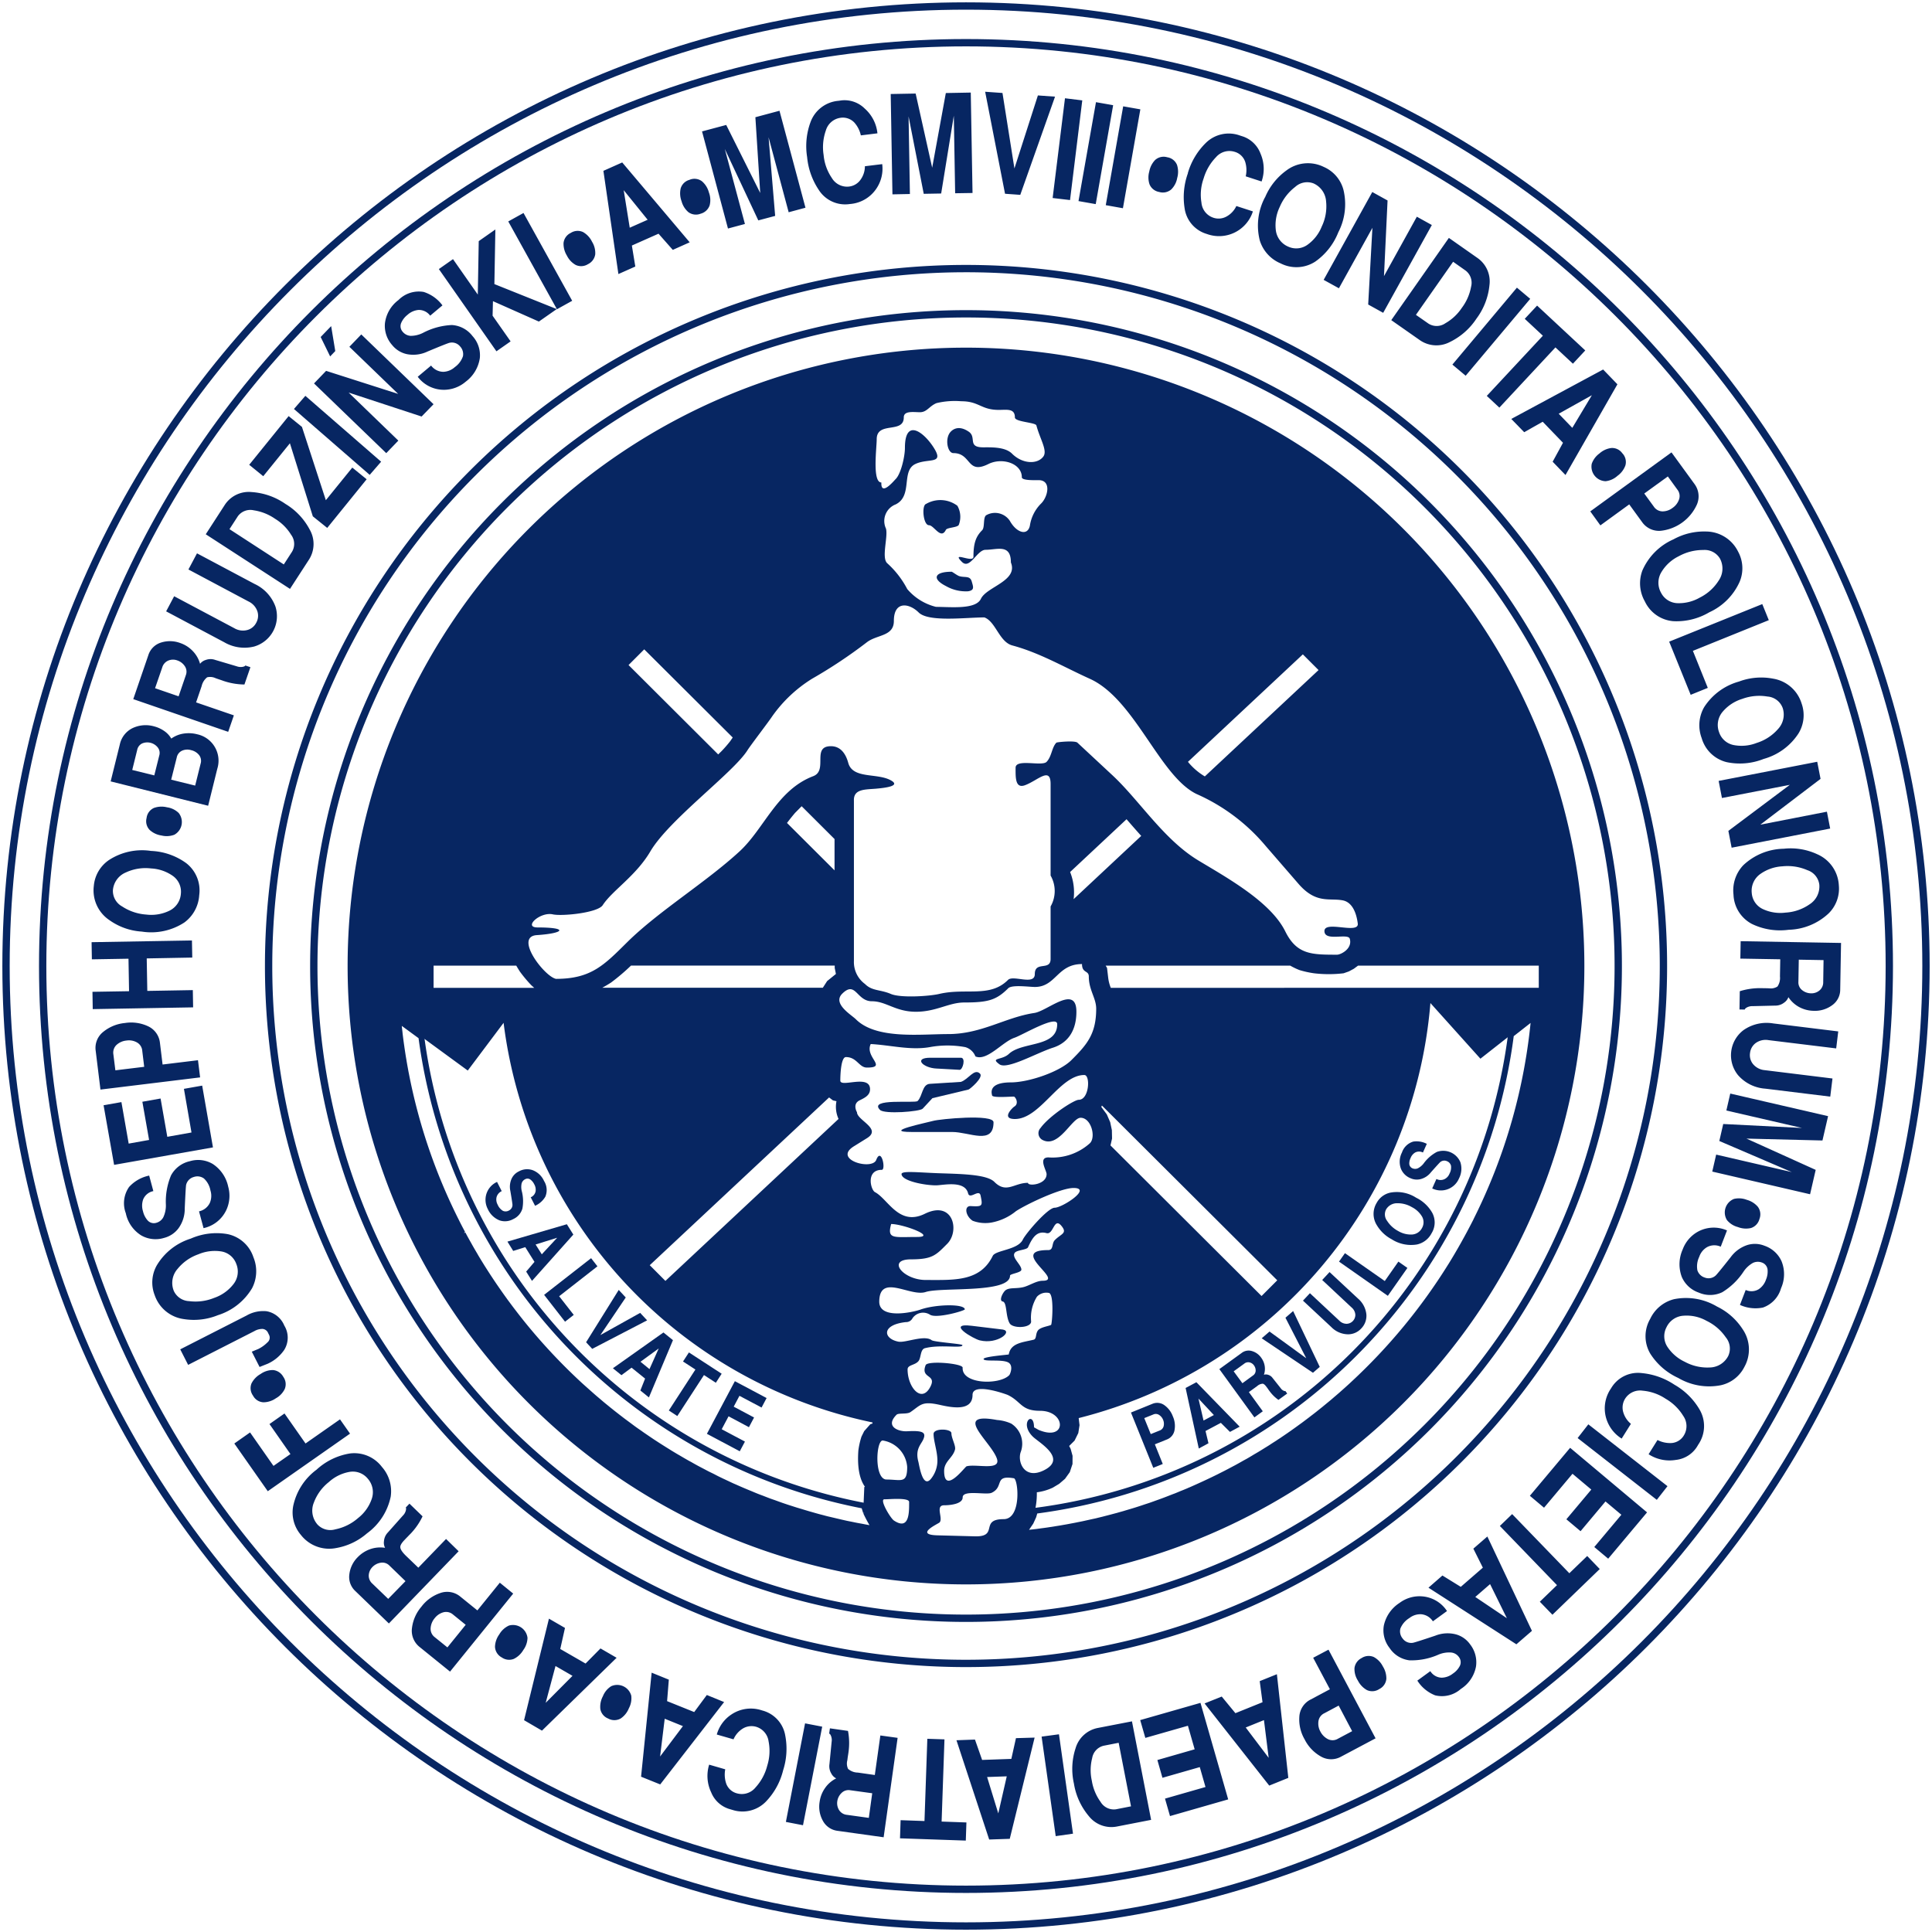 <svg xmlns="http://www.w3.org/2000/svg" xmlns:xlink="http://www.w3.org/1999/xlink" width="255.671" height="255.676" viewBox="0 0 255.671 255.676">
  <defs>
    <clipPath id="clip-path">
      <rect id="Rectangle_331" data-name="Rectangle 331" width="255.671" height="255.676" fill="none"/>
    </clipPath>
  </defs>
  <g id="Group_845" data-name="Group 845" clip-path="url(#clip-path)">
    <path id="Path_4133" data-name="Path 4133" d="M111.609,25.3A86.312,86.312,0,1,1,25.3,111.609,86.313,86.313,0,0,1,111.609,25.3Z" transform="translate(16.227 16.228)" fill="none" stroke="#072662" stroke-miterlimit="2.414" stroke-width="0.97"/>
    <path id="Path_4134" data-name="Path 4134" d="M113.945,21.654a92.293,92.293,0,1,1-92.29,92.291A92.294,92.294,0,0,1,113.945,21.654Z" transform="translate(13.891 13.89)" fill="none" stroke="#072662" stroke-miterlimit="2.414" stroke-width="0.969"/>
    <path id="Path_4135" data-name="Path 4135" d="M125.63,3.443c67.3,0,122.185,54.889,122.185,122.185S192.927,247.809,125.63,247.809,3.44,192.927,3.44,125.628,58.329,3.443,125.63,3.443Z" transform="translate(2.207 2.209)" fill="none" stroke="#072662" stroke-miterlimit="2.414" stroke-width="0.969"/>
    <path id="Path_4136" data-name="Path 4136" d="M127.525.484c69.974,0,127.039,57.072,127.039,127.039S197.5,254.569,127.525,254.569.485,197.5.485,127.523,57.551.484,127.525.484Z" transform="translate(0.311 0.31)" fill="none" stroke="#072662" stroke-miterlimit="2.414" stroke-width="0.969"/>
    <path id="Path_4137" data-name="Path 4137" d="M76.322,86.706l3.037.169c.417,0,.839-1.6.167-1.6H75.48c-2.27,0-1.011,1.353.842,1.433" transform="translate(47.636 54.7)" fill="#072662" fill-rule="evenodd"/>
    <path id="Path_4138" data-name="Path 4138" d="M80,108.842c2.316.555,4.378-1.18,3.037-1.435l-4.135-.5c-3.427-.42.171,1.714,1.1,1.939" transform="translate(49.685 68.541)" fill="#072662" fill-rule="evenodd"/>
    <path id="Path_4139" data-name="Path 4139" d="M77.982,89.885l4.782-1.142c.164-.038,2.021-1.6,1.518-2.106-.758-.752-1.518.757-2.533,1.093l-4.125.259c-1.013.082-.929,1.6-1.6,2.273-.34.335-6.572-.422-4.974,1.179.593.591,5.284.225,5.645-.167Z" transform="translate(45.409 55.442)" fill="#072662" fill-rule="evenodd"/>
    <path id="Path_4140" data-name="Path 4140" d="M75.179,43.641c.666,0,1.573,1.957,2.232.625.148-.34,1.527-.3,1.714-.67a2.947,2.947,0,0,0-.187-2.533,3.751,3.751,0,0,0-4.14-.241c-.619.189-.379,2.818.381,2.818" transform="translate(47.755 25.865)" fill="#072662" fill-rule="evenodd"/>
    <path id="Path_4141" data-name="Path 4141" d="M76.772,48.008a5.3,5.3,0,0,0,2.9.671c.9-.143.665-.627.478-1.3-.24-.809-.906-.473-1.666-.711-.287-.1-.9-.576-1-.576-2.329,0-2.62.962-.716,1.912" transform="translate(48.444 29.569)" fill="#072662" fill-rule="evenodd"/>
    <path id="Path_4142" data-name="Path 4142" d="M109.852,28.028a81.832,81.832,0,1,0,81.836,81.833,81.831,81.831,0,0,0-81.836-81.833m44.582,40.587,2.078,2.08L141.463,84.767a8.418,8.418,0,0,1-2.234-1.929ZM98.041,40.15c0-2.436,3.582-.686,3.582-2.892,0-.916,1.3-.686,2.137-.686.942,0,1.228-.811,2.2-1.206a10.46,10.46,0,0,1,3.281-.245c2.365,0,2.594,1.144,4.957,1.144,1.067,0,2.129-.228,2.129.993,0,.611,2.74.65,2.848,1.067.481,1.811,1.5,3.331.914,4.115-.76,1.032-2.73,1.021-4.141-.386-.913-.911-2.745-.836-3.813-.836-2.129,0-.837-1.323-1.9-2.06-1.2-.829-2.006-.437-2.416.011-.8.868-.41,2.812.364,2.812,2.434,0,1.75,2.892,4.645,1.443,1.834-.909,4.419-.076,4.419,1.756,0,.451,1.756.381,2.214.381,1.75,0,1.239,2.247.3,3.129a5.216,5.216,0,0,0-1.449,2.892c-.291,1.394-1.755.972-2.649-.63a2.356,2.356,0,0,0-3.14-.744c-.433.322-.151,1.6-.532,1.985-.845.839-1.147,1.755-1.147,3.5,0,.916-3.047-.836-1.525.686,1.067,1.067,1.985-1.6,3.124-1.6,1.527,0,3.355-.832,3.355,1.679.988,2.441-3.2,3.2-3.963,4.8-.689,1.454-3.964,1.074-5.942,1.074a7.255,7.255,0,0,1-3.812-2.36,12.181,12.181,0,0,0-2.667-3.432c-.76-.763.153-3.5-.149-4.572a2.355,2.355,0,0,1,1.292-3.2c2.285-1.142.686-4.424,2.594-5.34,1.75-.837,3.961.153,2.362-2.282-1.3-1.985-3.738-3.808-3.738.148,0,1.149-.532,3.431-1.218,4.118-.23.223-1.981,2.36-1.9.458-1.223,0-.616-4.576-.616-5.717m-30.765,27.8L78.987,79.62l-.332.484a16.5,16.5,0,0,1-1.226,1.4c-.12.112-.245.233-.363.355L65.2,70.03ZM53.055,105.77c3.647-.24,4.263-1.016.1-1.016-1.932,0,.343-2.106,2.029-1.73,1.221.269,5.944-.2,6.6-1.22,1.257-1.934,4.391-3.866,6.3-7.109,2.479-4.212,10.962-10.4,12.848-13.38.453-.714,2.792-3.756,3.275-4.493A18.149,18.149,0,0,1,89.5,71.834,64.479,64.479,0,0,0,96.758,67c1.343-1.018,3.554-.753,3.554-2.807,0-2.712,2.058-2.341,3.278-1.124,1.307,1.312,6.262.657,8.7.657,1.5.548,1.968,3.248,3.7,3.711,3.634.977,6.838,2.868,10.248,4.409,5.944,2.681,9.207,12.82,14.087,15.231a25.249,25.249,0,0,1,9.2,6.906l4.314,4.979c2.357,2.728,4.109,1.857,5.9,2.213,1.142.235,1.761,1.466,1.963,3.061.184,1.481-4.524-.5-4.409,1.054.092,1.348,3.127.177,3.352.962.381,1.336-1.208,2.109-1.676,2.109-3.354,0-5.332,0-6.853-3.071-1.932-3.921-7.672-7.085-11.5-9.394-4.6-2.771-7.817-7.973-11.4-11.3L124.6,80.3c-.338-.31-2.7-.076-2.779,0-.616.616-.616,1.852-1.307,2.548-.622.62-4.094-.461-4.094.775s-.069,2.786,1.233,2.313c1.7-.62,3.4-2.528,3.4-.158V97.888a4.117,4.117,0,0,1,0,4.089v6.947c0,1.622-2.09.228-2.09,2,0,1.553-2.853.082-3.544.773-2.4,2.4-5.579,1.023-9.109,1.857-1.312.307-5.1.555-6.4,0-1.407-.6-2.485-.371-3.418-1.316a3.6,3.6,0,0,1-1.467-3.04V87.986c-.069-1.566,1.463-1.471,2.894-1.592,1.63-.138,3.14-.412,2.088-1.052-1.77-1.078-4.982-.2-5.691-2.234-.1-.289-.507-2.339-2.331-2.339-2.6,0-.346,3.206-2.346,3.967-4.785,1.82-6.484,6.953-9.754,9.959-4.483,4.123-10.665,7.873-14.837,11.986-3.066,3.035-4.775,4.877-9.447,4.877-1.527-.3-5.586-5.584-2.539-5.788m76.1,25.809-.223-1.057-.448-1.028-.73-.991.085-.179,23.2,23.125-2.076,2.081L128.977,133.6l.208-.911ZM124.1,101.01a7.257,7.257,0,0,0-.465-3.59l7.469-6.988c.64.742,1.287,1.484,1.942,2.208Zm-10.8,25.973c.11.386,2.866.1,2.946.172.309.24.563.982,0,1.307-.208.126-1.8,1.643.084,1.643,3.365,0,5.906-5.824,9.187-5.824.822,0,.657,3.281-.74,3.281-.619,0-3.9,2.131-5.052,3.728a1.006,1.006,0,0,0,.3,1.607c2.131,1.064,3.854-2.956,5-2.956,1.4,0,2.052,2.544,1.236,3.362a7.382,7.382,0,0,1-5.494,1.883c-1.4,0-.245,1.725-.245,2.216,0,1.4-2.464,1.638-2.464,1.151-1.824-.01-2.848,1.469-4.442-.123-1.021-1.028-4.547-1.051-7.5-1.154-2.651-.1-4.818-.346-4.79.126.056.916,3.071,1.482,4.557,1.482.9,0,3.8-.714,4.248,1.046.223.9,1.458-.629,1.655.3.294,1.4.261,1.49-1.29,1.4-.931-.056-.712,1.32.243,1.942a4.75,4.75,0,0,0,2.49.233,7.186,7.186,0,0,0,3.235-1.5c1.371-.911,5.921-3.073,7.628-3.073,2.507,0-1.482,2.613-2.5,2.613-.911,0-3.843,3.434-4.212,4.212-.65,1.384-3.6,1.389-3.984,2.16-1.673,3.439-5.118,3.189-8.879,3.189-2.958,0-5.233-2.73-1.932-2.73,2.841,0,3.3-.565,4.78-2.05,1.709-1.709.788-5.827-2.963-3.977-3.427,1.678-4.859-1.953-6.589-2.868-.576-.3-1.228-2.95.9-2.95.573,0-.057-3.071-.735-1.313-.552,1.425-5.791-.049-2.951-1.806l1.717-1.067c2.031-1.252-1.313-2.369-1.313-3.439,0,0-.65-1.067.328-1.561.657-.325,1.4-.66,1.4-1.474,0-2.049-3.935-.162-3.935-1.151,0-.737.084-3.111.739-3.111,1.472,0,1.724,1.389,2.786,1.389,2.786,0-.328-1.389.5-3.114,2.6.138,5.228.855,7.79.412a12.947,12.947,0,0,1,4.737,0,2.068,2.068,0,0,1,1.33,1.226c1.527.671,3.583-1.939,5.159-2.467.99-.32,5.661-3.111,5.661-1.8,0,3.117-4.619,2.267-6.394,3.936-.932.868-2.516.451-1.251,1.372,1.024.753,4.949-1.515,7.071-2.191,2.226-.712,3.116-2.543,3.116-4.76,0-3.688-3.856-.08-5.579.162-3.853.581-6.966,2.792-11.4,2.792-3.687,0-9.507.734-12.214-1.968-.573-.575-3.116-2.044-1.807-3.367,1.807-1.8,1.891.991,3.935.991,1.888,0,3.12,1.389,5.824,1.389s4.348-1.226,6.4-1.226c3.2,0,4.263-.335,5.822-1.886.492-.494,2.789-.169,3.524-.169,2.792,0,2.953-3.03,6.236-3.03,0,1.231.9.819.9,1.643,0,1.8.978,2.863.978,4.261,0,3.362-1.228,4.755-3.28,6.806-1.558,1.559-5.655,2.95-8.035,2.95-1.313,0-2.866.3-2.459,1.719M120,151.511c-.859,0-1.776.666-2.6.855-.944.212-1.778.02-2.291.386-.361.254-.939,1.4-.4,1.5.593.107.369,1.934.921,2.884.417.732,2.846.645,2.846-.235a5.227,5.227,0,0,1,.77-3.28,1.7,1.7,0,0,1,1.532-.509c.794,0,.473,4.155.338,4.237-.245.153-1.3.281-1.681.671-.427.456-.189,1.185-.627,1.292-1.453.356-3.03.422-3.291,1.948,0,.039-3.375.282-3.332.609.056.387,2.306.007,3.217.427.8.382.3,1.576.184,1.7-1.262,1.331-6.3,1.234-6.172-.983.034-.565-4.645-.965-4.895-.335-.716,1.809,1.436,1.175.662,2.781-1.157,2.38-3.053.179-3.053-2.213,0-.616.934-.529,1.426-1.083.382-.43.225-1.571.881-1.732,2.067-.53,5.013.085,4.947-.407-.02-.164-3.723-.4-4.068-.647-.985-.742-3.47.381-4.411.192-2.021-.4-2.265-2.231,1-2.587a.952.952,0,0,0,.88-.519,1.7,1.7,0,0,1,2.292-.473c.819.579,4.636-.509,4.626-.7-.059-.757-3.9-.665-5.86.03-.964.346-5.494,1.374-5.463-1.072.048-3.757,4.1-.575,6.146-1.251s11.16.223,11.16-2.167c0-.243,1.484-.386,1.5-.778.03-.65-1.341-1.628-.875-2.242.284-.376,1.6-.381,1.76-.732.607-1.353,1.2-2.2,2.436-1.873.947.259.978-2.15,1.968-.975.854,1.018-.031,1.052-.862,1.9-.445.451-.133,1.321-.878,1.321-5.346,0,2.231,4.058-.727,4.058M99.954,144c1.594,0,6.146,1.715,3.413,1.715-3.074,0-3.981.335-3.413-1.715m-7.469-34.2v.32l.158.79-1.162.941-.571.885H61.721c.394-.213.78-.443,1.169-.693a27.883,27.883,0,0,0,2.638-2.242ZM86.169,90.926c.343-.45.691-.891,1.064-1.328l.875-.885,4.353,4.343V97.2Zm5.571,36.326.507.386.468.112a3.861,3.861,0,0,0,.276,2.346L70.079,151.531l-2.073-2.081ZM39.4,109.808H50.342c.149.259.312.529.488.8a17.8,17.8,0,0,0,1.49,1.781c.135.126.264.245.4.356H39.4Zm-4.677,7.155,9.2,6.728,4.742-6.316a61.877,61.877,0,0,0,48.806,52.88l.021.143-.3.1-.808.911-.359.727a10.463,10.463,0,0,0-.412,1.832c-.108,1.535-.056,3.5.87,4.8l-.084.036-.1,2.329.309,1a16.7,16.7,0,0,0,1.116,2.021l.176.222a75.707,75.707,0,0,1-63.189-67.419M98.834,172.65a3.826,3.826,0,0,1,3.24,3.5c0,2.273-.79,1.663-2.8,1.663-1.579-.174-1.316-5.162-.443-5.162m1.489,10.588c-.438-.269-2.014-2.892-1.225-2.807.611,0,3.235-.253,3.235.351,0,1.226.089,3.851-2.011,2.456m14.519-.182c-3.232,0-.578,2.364-3.816,2.273l-4.974-.131c-3.061-.092.128-1.527.307-1.7.522-.529-.616-2.277.611-2.277.785,0,2.451-.169,2.451-1.042,0-1.054,3.145-.271,3.844-.616,1.666-.79.264-2.359,2.889-1.924.616-.092,1.136,5.417-1.312,5.417m1-12.648a5.5,5.5,0,0,0-1.876-.473c-6.078-1.119-.683,2.955,0,5.161.491,1.587-2.8.616-4.025.967-.171,0-2.973,3.844-2.973.606,0-1.256,1.154-1.715,1.441-2.827.125-.5-.478-1.5-.478-2.152,0-.616-2.36-.7-2.36.087,0,.934.473,2.2.506,3.406a3.846,3.846,0,0,1-.854,2.538c-1.111,1.348-1.553-1.852-1.668-2.269-.453-1.687.381-2.282.671-2.989.381-.916-.125-1.149-2.154-1.037-1.136.066-2.976-.616-1.4-2.188.259-.258,1.379-.036,1.834-.345,1.374-.936,1.487-1.49,3.853-.967,1.453.325,4.368.967,4.368-1.313,0-1.661,4.2-.171,4.642,0,1.837.875,1.748,2.106,4.281,2.106,3.5,0,3.588,4.109-.172,2.53l-.616-.346c0-2.278-2.009-.611-.171,1.22.786.788,4.636,2.892,1.487,4.466-2.623,1.31-3.554-1.17-3.061-2.452a3.157,3.157,0,0,0-1.274-3.728m1.2,14.589.041-.025.79-.722.542-.783.356-.778a9.932,9.932,0,0,0,.463-3.188,7.07,7.07,0,0,0,2.108-.611l.85-.509.77-.662.635-.885.358-1.077.007-1.085-.254-.919-.194-.382.714-.711.494-1,.163-1.042-.113-.937a61.865,61.865,0,0,0,46.546-54.924l6.618,7.365,7.1-5.574A75.686,75.686,0,0,1,117.042,185m11.976-72.254a5.263,5.263,0,0,1-.343-1.333l-.153-1.3-.181-.305h24.423A8.927,8.927,0,0,0,154,110.4a13.257,13.257,0,0,0,1.9.419,16.491,16.491,0,0,0,3.931,0l.691-.245.657-.351.563-.417h23.913v2.935Z" transform="translate(17.978 17.979)" fill="#072662" fill-rule="evenodd"/>
    <path id="Path_4143" data-name="Path 4143" d="M76.9,90.532c-.8.23-6.94,1.474-2.843,1.474h5.35c2.277,0,5.463,1.791,5.463-1.285,0-1.134-7.172-.419-7.969-.189" transform="translate(46.609 57.795)" fill="#072662" fill-rule="evenodd"/>
    <path id="Path_4144" data-name="Path 4144" d="M174.786,108.887c-.011.02-.021.044-.031.066-.254.5-.515,1-.78,1.5a.015.015,0,0,1-.007.015c-.266.5-.542,1-.824,1.507h0c-.552.99-1.134,1.983-1.733,2.95a.259.259,0,0,0-.031.044,76.04,76.04,0,0,1-12.91,15.633l-.228.213c-.338.31-.676.616-1.023.921-.094.082-.185.163-.279.25-.333.289-.671.575-1.011.868-.1.087-.207.179-.317.266-.335.279-.678.558-1.016.839-.115.085-.23.184-.343.274-.323.259-.652.519-.985.773-.135.1-.277.213-.417.32-.328.249-.657.5-.988.744-.141.1-.277.2-.417.3-.318.235-.647.468-.975.7-.154.112-.307.213-.463.325-.333.23-.666.453-1,.681-.156.1-.317.2-.474.312-.314.2-.632.4-.942.609-.2.128-.4.25-.6.371-.307.194-.62.387-.934.575-.169.1-.343.2-.514.3-.327.2-.66.4-.988.586-.179.1-.351.187-.527.289-.343.2-.688.387-1.037.579-.159.082-.323.169-.483.254-.343.184-.689.366-1.042.545-.225.117-.448.223-.671.34-1.256.625-2.531,1.211-3.816,1.776a2.4,2.4,0,0,0-.282.121c-.318.133-.632.264-.949.386-.249.108-.494.208-.749.312-.281.1-.57.217-.849.325s-.537.208-.809.309c-.289.108-.588.215-.878.317-.271.1-.547.2-.822.294-.292.1-.589.189-.881.291-.271.092-.552.182-.822.269s-.561.174-.844.259c-.314.092-.62.184-.931.279-.268.077-.537.148-.809.23-.3.077-.6.158-.9.238s-.594.153-.885.23-.586.143-.88.218-.6.133-.9.2l-.875.194c-.292.066-.588.121-.88.179-.318.069-.642.126-.964.187-.279.056-.563.107-.844.153-.314.056-.624.112-.942.158-.286.046-.575.1-.868.136-.333.056-.666.1-1,.143-.274.036-.547.077-.821.112-.338.041-.676.077-1.023.113-.274.034-.552.066-.826.087a2.339,2.339,0,0,1-.309.034l.036-.016.8-.726.535-.785.355-.781c.072-.24.14-.479.2-.712a72.917,72.917,0,0,0,63-63.026l3.065-2.4a74.952,74.952,0,0,1-7.643,26.937Zm-79.493,40.9a.139.139,0,0,1-.064-.01c-.317-.051-.635-.107-.954-.158-.274-.051-.556-.1-.826-.158-.323-.053-.647-.113-.968-.179-.294-.061-.586-.121-.875-.177s-.586-.131-.87-.192l-.913-.215c-.286-.066-.568-.136-.855-.2s-.6-.158-.9-.233-.6-.158-.885-.24-.552-.158-.824-.235c-.307-.09-.607-.182-.909-.274s-.573-.167-.86-.259-.547-.177-.824-.264-.578-.192-.865-.289-.588-.21-.88-.315c-.269-.1-.547-.19-.811-.286-.323-.121-.64-.245-.959-.371-.235-.085-.468-.172-.7-.264-.279-.112-.556-.228-.832-.346q-.99-.4-1.973-.839c-.156-.071-.307-.133-.46-.2-.291-.133-.578-.274-.87-.407-.243-.117-.488-.223-.727-.346-.272-.126-.537-.259-.8-.4s-.547-.269-.822-.407-.542-.286-.817-.428c-.235-.121-.474-.248-.7-.369-.3-.164-.591-.325-.88-.494-.236-.121-.461-.248-.689-.381-.284-.163-.571-.332-.854-.5-.22-.121-.438-.253-.652-.382-.279-.166-.556-.338-.832-.512-.233-.143-.465-.291-.7-.438-.281-.177-.558-.355-.837-.538-.189-.121-.382-.245-.565-.371-.312-.208-.614-.417-.921-.625-.187-.126-.371-.254-.552-.387-.292-.2-.584-.4-.87-.611-.182-.131-.361-.269-.537-.4-.292-.215-.589-.432-.878-.65-.179-.133-.351-.276-.532-.407-.292-.23-.586-.455-.87-.681-.148-.123-.292-.235-.438-.351-.312-.259-.63-.51-.937-.768-.125-.107-.25-.215-.369-.315-.323-.274-.65-.543-.964-.829-.1-.082-.2-.179-.3-.264-.338-.3-.676-.6-1.01-.9-.064-.056-.12-.112-.184-.167a76.338,76.338,0,0,1-7.961-8.549.345.345,0,0,0-.048-.061c-.307-.387-.612-.783-.916-1.18-.059-.072-.113-.146-.167-.218-.3-.392-.583-.783-.875-1.17-.046-.076-.1-.141-.151-.213q-.428-.593-.844-1.195c-.051-.067-.1-.143-.149-.215q-.431-.618-.844-1.249c-.036-.056-.074-.113-.11-.164-.272-.412-.537-.829-.8-1.241-.059-.09-.112-.172-.163-.258-.259-.419-.517-.835-.77-1.262-.036-.056-.069-.117-.1-.177-.259-.433-.515-.875-.765-1.318l-.094-.172c-.261-.456-.517-.921-.767-1.389a.037.037,0,0,1-.01-.021c-.268-.5-.527-.99-.776-1.489a1.05,1.05,0,0,1-.048-.1,74.868,74.868,0,0,1-6.7-19.622.7.7,0,0,1-.023-.1c-.1-.56-.208-1.118-.294-1.668a.306.306,0,0,1-.011-.066c-.1-.565-.182-1.134-.266-1.7a.207.207,0,0,0-.01-.077c-.084-.568-.156-1.142-.225-1.719v-.034c-.069-.586-.13-1.175-.189-1.765L35.159,84.6A72.949,72.949,0,0,0,93.74,146.692l.266.85a16.058,16.058,0,0,0,1.11,2.019Z" transform="translate(20.592 52.571)" fill="none" stroke="#072662" stroke-miterlimit="2.414" stroke-width="0.775"/>
    <path id="Path_4145" data-name="Path 4145" d="M77.1,31.526,75.115,17.867l2.49-1.11,8.93,10.569-2.237,1-1.888-2.14-3.528,1.566.456,2.779Zm1.5-6.133,2.37-1.052L77.8,20.424Zm7.927-6.346a1.662,1.662,0,0,1,1.628.2,2.894,2.894,0,0,1,.919,1.474,2.828,2.828,0,0,1,.1,1.719,1.73,1.73,0,0,1-1.192,1.1,1.694,1.694,0,0,1-1.612-.2,2.866,2.866,0,0,1-.909-1.444,2.953,2.953,0,0,1-.117-1.714,1.666,1.666,0,0,1,1.179-1.128M91.6,25.5,88.168,12.649l3.2-.854,4.5,9-.64-10.023,3.189-.855,3.439,12.831-2.224.6-2.659-9.923.872,10.405-2.231.594-4.432-9.448L93.843,24.9Zm10.471-9.475a9.177,9.177,0,0,1,.471-4.654A4.31,4.31,0,0,1,106.228,8.6l.432-.061A3.8,3.8,0,0,1,109.7,9.627a5.05,5.05,0,0,1,1.679,3.276l-2.195.271a3.768,3.768,0,0,0-.863-1.7,2.1,2.1,0,0,0-1.837-.625,2.358,2.358,0,0,0-1.935,1.689,6.646,6.646,0,0,0-.291,3.239,6.379,6.379,0,0,0,1.078,3.02,2.34,2.34,0,0,0,2.232,1.156,2.153,2.153,0,0,0,1.553-.88,3.057,3.057,0,0,0,.6-1.815l2.29-.279a4.7,4.7,0,0,1-.758,3.219,4.621,4.621,0,0,1-3.518,2.06,4.136,4.136,0,0,1-4.123-1.873,9.378,9.378,0,0,1-1.54-4.363m11.293,4.957L113.136,7.7l3.3-.061,2.188,9.814,1.806-9.882,3.3-.062.233,13.289-2.3.036-.177-10.267-1.673,10.3-2.306.041L115.5,10.661l.176,10.272Zm14.9-.079L125.634,7.4l2.293.163,1.581,9.988,3.106-9.663,2.267.163-4.6,12.994Zm6.3.563,1.633-13.2,2.288.281-1.62,13.191Zm3.422.407L140.3,8.78l2.272.4-2.306,13.091Zm3.608.54L143.9,9.329l2.272.4-2.306,13.086Zm10.86-4.238a9.149,9.149,0,0,1,2.4-4.017,4.318,4.318,0,0,1,4.511-.957l.415.133a3.8,3.8,0,0,1,2.3,2.273,5.044,5.044,0,0,1,.135,3.672l-2.1-.683a3.69,3.69,0,0,0-.067-1.906,2.053,2.053,0,0,0-1.4-1.338,2.332,2.332,0,0,0-2.461.706,6.781,6.781,0,0,0-1.64,2.813,6.358,6.358,0,0,0-.291,3.2,2.307,2.307,0,0,0,1.525,1.985,2.16,2.16,0,0,0,1.786-.138,3.052,3.052,0,0,0,1.308-1.392l2.19.711a4.7,4.7,0,0,1-6.1,2.986,4.14,4.14,0,0,1-2.943-3.444,9.364,9.364,0,0,1,.445-4.6m10.207,3.2a8.4,8.4,0,0,1,2.8-3.542,4.727,4.727,0,0,1,4.967-.486,4.579,4.579,0,0,1,2.6,3A8.088,8.088,0,0,1,172.368,26a8.575,8.575,0,0,1-3.042,3.874,4.584,4.584,0,0,1-4.578.246,4.835,4.835,0,0,1-2.766-3.027,7.963,7.963,0,0,1,.689-5.73m6.446-1.822a2.342,2.342,0,0,0-2.459.458,6.517,6.517,0,0,0-2.04,2.644,5.537,5.537,0,0,0-.522,3.045,2.708,2.708,0,0,0,1.641,2.208,2.551,2.551,0,0,0,2.6-.279,5.424,5.424,0,0,0,1.837-2.375,6.163,6.163,0,0,0,.579-3.321,2.8,2.8,0,0,0-1.641-2.38m1.318,12.754,6.436-11.625,2.021,1.119L178.413,31.8l4.348-7.863,1.985,1.1-6.438,11.62-1.985-1.1.558-10.149-4.432,8Zm8.948,5.33,7.623-10.883,3.775,2.649A3.78,3.78,0,0,1,192.371,33a8.829,8.829,0,0,1-1.724,4.43,8.828,8.828,0,0,1-3.523,3.093,3.828,3.828,0,0,1-3.966-.251Zm3.262-.7,1.669,1.165a2.021,2.021,0,0,0,2.232-.056,6.427,6.427,0,0,0,2.177-2.039,6.6,6.6,0,0,0,1.22-2.781,2.034,2.034,0,0,0-.714-2.142L187.563,29.9Zm4.826,6.582,8.539-10.182,1.76,1.481-8.541,10.175Zm4.552,4.143,7.423-7.963-2.4-2.237,1.635-1.75,6.374,5.934-1.633,1.756-2.314-2.157L193.682,49.2Zm3.242,3.048,12.155-6.541,1.889,1.958-6.871,12.007-1.7-1.76,1.369-2.507-2.685-2.784-2.449,1.384Zm6.275-.688,1.8,1.868,2.59-4.319Zm4.178,12.923,10.748-7.807,3.042,4.181a2.733,2.733,0,0,1,.328,2.7,5.949,5.949,0,0,1-4.782,3.493,2.731,2.731,0,0,1-2.48-1.154l-1.7-2.339-3.82,2.777Zm7.145-2.364L214.12,62.3a1.4,1.4,0,0,0,1.142.632,2.179,2.179,0,0,0,1.338-.458,2.232,2.232,0,0,0,.865-1.139,1.365,1.365,0,0,0-.233-1.292l-1.256-1.733Zm3.815,6.09a8.413,8.413,0,0,1,4.391-1.062,4.754,4.754,0,0,1,4.219,2.676,4.592,4.592,0,0,1,.2,3.967,8.039,8.039,0,0,1-4.015,4.043,8.513,8.513,0,0,1-4.78,1.18,4.568,4.568,0,0,1-3.756-2.625,4.818,4.818,0,0,1-.323-4.084,7.991,7.991,0,0,1,4.066-4.1m6.208,2.538a2.353,2.353,0,0,0-2.218-1.149,6.616,6.616,0,0,0-3.24.824,5.448,5.448,0,0,0-2.285,2.081,2.69,2.69,0,0,0-.064,2.746,2.524,2.524,0,0,0,2.221,1.387,5.569,5.569,0,0,0,2.915-.742,6.252,6.252,0,0,0,2.5-2.259,2.793,2.793,0,0,0,.169-2.889m-6.728,10.981L228.475,75.2l.863,2.129L219.292,81.39l1.973,4.9L219,87.208Zm9.283,5.263a8.366,8.366,0,0,1,4.5-.361,4.741,4.741,0,0,1,3.749,3.3,4.606,4.606,0,0,1-.425,3.956,8.052,8.052,0,0,1-4.6,3.362,8.507,8.507,0,0,1-4.906.424,4.571,4.571,0,0,1-3.3-3.184,4.82,4.82,0,0,1,.322-4.079,8.007,8.007,0,0,1,4.662-3.413m5.724,3.478a2.321,2.321,0,0,0-2.006-1.484,6.529,6.529,0,0,0-3.329.31,5.5,5.5,0,0,0-2.585,1.692,2.7,2.7,0,0,0-.488,2.707,2.544,2.544,0,0,0,1.973,1.719,5.472,5.472,0,0,0,3-.286,6.17,6.17,0,0,0,2.822-1.83,2.8,2.8,0,0,0,.616-2.828M222.7,98.6l13.046-2.533.44,2.264-7.974,6.062,8.816-1.719.432,2.232-13.04,2.533-.432-2.227,8.132-6.092-8.982,1.743Zm8.618,8.976a8.366,8.366,0,0,1,4.45.737,4.753,4.753,0,0,1,2.838,4.11,4.585,4.585,0,0,1-1.369,3.728,8.034,8.034,0,0,1-5.276,2.15,8.543,8.543,0,0,1-4.857-.771,4.569,4.569,0,0,1-2.438-3.885,4.842,4.842,0,0,1,1.3-3.892,8.011,8.011,0,0,1,5.348-2.177m4.709,4.762a2.317,2.317,0,0,0-1.586-1.927,6.564,6.564,0,0,0-3.308-.506,5.573,5.573,0,0,0-2.919,1.018,2.714,2.714,0,0,0-1.128,2.508,2.551,2.551,0,0,0,1.5,2.145,5.457,5.457,0,0,0,2.973.453,6.2,6.2,0,0,0,3.183-1.1,2.8,2.8,0,0,0,1.285-2.594m-10.409,7.475,13.284.233-.11,6.175a2.51,2.51,0,0,1-1.041,2.049,3.839,3.839,0,0,1-2.475.758,4.176,4.176,0,0,1-1.861-.469,3.974,3.974,0,0,1-1.479-1.336,1.5,1.5,0,0,1-.558.716,1.874,1.874,0,0,1-1.188.4l-2.979.071a1.542,1.542,0,0,0-.729.151c-.208.108-.312.215-.312.3l-.707-.011.039-2.416a8.9,8.9,0,0,1,2.769-.405c.2,0,.412.01.617.01s.371.01.491.01a1.619,1.619,0,0,0,1.108-.235,1.992,1.992,0,0,0,.332-1.336l.039-2.269-5.282-.09Zm7.692,2.447-.051,2.938a1.287,1.287,0,0,0,.492,1.092,1.912,1.912,0,0,0,1.182.424,1.655,1.655,0,0,0,1.115-.381,1.387,1.387,0,0,0,.494-1.115l.046-2.9Zm-3.355,8.44,8.577,1.054L238.256,134l-8.939-1.093a2.239,2.239,0,0,0-1.733.4,1.9,1.9,0,0,0-.729,1.3,1.873,1.873,0,0,0,.374,1.44,2.27,2.27,0,0,0,1.6.834l8.936,1.1-.294,2.4-8.572-1.052a5.275,5.275,0,0,1-3.641-1.8,4.174,4.174,0,0,1,.734-5.95,5.322,5.322,0,0,1,3.961-.88m-5.716,9.276,12.946,2.991-.745,3.219-10.054-.25,9.159,4.14L234.8,153.3l-12.944-3,.517-2.247,10.008,2.314-9.591-4.114.517-2.249,10.425.524-10.011-2.308Zm-.432,18.115-.829,2.15a2.02,2.02,0,0,0-1.814.061,2.338,2.338,0,0,0-1.029,1.279,2.9,2.9,0,0,0-.245,1.788,1.489,1.489,0,0,0,.973.957,1.392,1.392,0,0,0,1.41-.238q.165-.108,2.006-2.436a4.452,4.452,0,0,1,2.223-1.633,3.4,3.4,0,0,1,2.275.1,3.832,3.832,0,0,1,2.249,2.044,4.572,4.572,0,0,1-.066,3.577,3.788,3.788,0,0,1-2.4,2.556,4.967,4.967,0,0,1-3.038-.35l.76-1.978a1.851,1.851,0,0,0,1.724-.1,2.47,2.47,0,0,0,.959-1.262,2.753,2.753,0,0,0,.215-1.316,1.115,1.115,0,0,0-.745-.95,1.524,1.524,0,0,0-1.182.039A3.637,3.637,0,0,0,226,163.533a8.969,8.969,0,0,1-2.817,2.73,3.727,3.727,0,0,1-3.117.051,3.774,3.774,0,0,1-2.239-2.063,4.782,4.782,0,0,1,.117-3.652,4.455,4.455,0,0,1,2.009-2.344,4.356,4.356,0,0,1,3.861-.163m-1.32,10.074a8.393,8.393,0,0,1,3.381,2.991,4.735,4.735,0,0,1,.233,4.99,4.579,4.579,0,0,1-3.134,2.429,8.068,8.068,0,0,1-5.622-.967,8.613,8.613,0,0,1-3.71-3.232,4.555,4.555,0,0,1,0-4.583,4.777,4.777,0,0,1,3.158-2.608,8.035,8.035,0,0,1,5.693.98m1.476,6.536a2.329,2.329,0,0,0-.33-2.477,6.473,6.473,0,0,0-2.536-2.172,5.361,5.361,0,0,0-3.014-.681A2.662,2.662,0,0,0,215.8,170.9a2.55,2.55,0,0,0,.135,2.613,5.578,5.578,0,0,0,2.287,1.96,6.234,6.234,0,0,0,3.278.752,2.809,2.809,0,0,0,2.467-1.52m-7.1,3.808a9.036,9.036,0,0,1,3.317,3.291,4.316,4.316,0,0,1-.163,4.6l-.227.374a3.788,3.788,0,0,1-2.763,1.679,5.072,5.072,0,0,1-3.6-.752l1.179-1.883a3.643,3.643,0,0,0,1.865.4,2.065,2.065,0,0,0,1.633-1.026,2.347,2.347,0,0,0-.092-2.562,6.565,6.565,0,0,0-2.334-2.273,6.452,6.452,0,0,0-3.025-1.064,2.338,2.338,0,0,0-2.3,1.008,2.2,2.2,0,0,0-.3,1.765,3.126,3.126,0,0,0,1.034,1.612l-1.225,1.952a4.749,4.749,0,0,1-2.024-2.613,4.638,4.638,0,0,1,.616-4.028,4.116,4.116,0,0,1,4.045-2.029,9.379,9.379,0,0,1,4.365,1.551m-11.413,5.233,10.476,8.183-1.415,1.809-10.476-8.176Zm-2.408,3.107,10.18,8.544-5.143,6.129-1.84-1.543,3.583-4.271-2.1-1.76-3.3,3.936-1.878-1.576,3.3-3.933-2.488-2.09-3.767,4.491-1.875-1.577Zm-7.674,8.772,7.57,7.827,2.364-2.282,1.66,1.724-6.262,6.05-1.669-1.724,2.273-2.193-7.562-7.83Zm-3.28,2.966,5.9,12.485-2.058,1.779L184.3,205.366l1.847-1.612,2.429,1.5,2.922-2.538L190.24,200.2Zm.361,6.3-1.957,1.7,4.179,2.812Zm-5.709,3.57-1.861,1.353a2.042,2.042,0,0,0-1.559-.936,2.343,2.343,0,0,0-1.558.509,2.9,2.9,0,0,0-1.18,1.374,1.476,1.476,0,0,0,.3,1.331,1.389,1.389,0,0,0,1.312.57q.2-.007,3.007-.95a4.4,4.4,0,0,1,2.756-.163,3.411,3.411,0,0,1,1.856,1.323,3.836,3.836,0,0,1,.768,2.943,4.5,4.5,0,0,1-2,2.948,3.77,3.77,0,0,1-3.406.845,4.919,4.919,0,0,1-2.352-1.947l1.719-1.251a1.823,1.823,0,0,0,1.5.863,2.474,2.474,0,0,0,1.489-.545,2.717,2.717,0,0,0,.9-.985,1.112,1.112,0,0,0-.107-1.2,1.425,1.425,0,0,0-1.018-.6,3.6,3.6,0,0,0-1.687.279,8.829,8.829,0,0,1-3.846.753,3.692,3.692,0,0,1-2.635-1.648,3.749,3.749,0,0,1-.75-2.95,4.742,4.742,0,0,1,2.083-3,4.4,4.4,0,0,1,2.958-.868,4.318,4.318,0,0,1,3.326,1.957m-15.689,5.1L177.3,225.3l-4.567,2.426a2.7,2.7,0,0,1-2.722-.053,5.3,5.3,0,0,1-2.1-2.236,5.232,5.232,0,0,1-.7-2.981,2.71,2.71,0,0,1,1.5-2.293l2.546-1.357-2.214-4.166Zm1.346,7.4-1.893,1.011a1.372,1.372,0,0,0-.781,1.042A2.168,2.168,0,0,0,170,224.41a2.3,2.3,0,0,0,1,1,1.374,1.374,0,0,0,1.31-.051l1.889-1.006Zm-8.175-4.151,1.512,13.716-2.525,1.023-8.557-10.873,2.269-.911,1.811,2.2,3.588-1.449-.371-2.792Zm-1.712,6.072-2.413.977,3.038,4.017Zm-8.4-2.282,3.667,12.774-7.7,2.208-.662-2.31,5.358-1.536-.755-2.635-4.942,1.415-.67-2.351,4.934-1.418-.893-3.119-5.635,1.609-.678-2.356Zm-9.068,2.446,2.536,13.038-4.526.881a3.8,3.8,0,0,1-3.708-1.364,8.886,8.886,0,0,1-1.983-4.319,8.758,8.758,0,0,1,.22-4.678,3.817,3.817,0,0,1,2.935-2.681Zm-1.76,2.838-1.994.391a2.016,2.016,0,0,0-1.512,1.638,6.385,6.385,0,0,0-.046,2.989,6.535,6.535,0,0,0,1.157,2.8,2.04,2.04,0,0,0,2.035.983l1.994-.392Zm-7.9-1.124,1.857,13.152-2.288.325-1.866-13.17Zm-3.222.438L128.89,238.6l-2.723.092-4.33-13.137,2.449-.09.947,2.694,3.866-.136.612-2.746Zm-3.687,5.125-2.6.092,1.479,4.816Zm-8.243-4.892-.378,10.878,3.283.117-.082,2.4-8.708-.3.08-2.4,3.16.112.378-10.883Zm-6.2-.2L112.2,238.394l-6.111-.855a2.548,2.548,0,0,1-1.909-1.287,3.834,3.834,0,0,1-.45-2.548,4.113,4.113,0,0,1,.693-1.791,3.892,3.892,0,0,1,1.5-1.31,1.489,1.489,0,0,1-.645-.642,1.859,1.859,0,0,1-.251-1.226l.291-2.969a1.474,1.474,0,0,0-.066-.737c-.079-.22-.167-.337-.261-.351l.1-.7,2.392.34a8.6,8.6,0,0,1,.069,2.8c-.026.2-.061.407-.092.606s-.044.364-.067.494a1.651,1.651,0,0,0,.1,1.123,1.984,1.984,0,0,0,1.289.492l2.25.32.734-5.231Zm-3.36,7.332-2.91-.4a1.3,1.3,0,0,0-1.147.359,1.876,1.876,0,0,0-.57,1.124,1.726,1.726,0,0,0,.245,1.149,1.386,1.386,0,0,0,1.047.625l2.884.4Zm-6.62-8.813L101.529,236.8l-2.265-.438,2.538-13.043Zm-5.177,5.8a9.111,9.111,0,0,1-2.249,4.094,4.316,4.316,0,0,1-4.473,1.115l-.417-.121a3.768,3.768,0,0,1-2.375-2.193,5.04,5.04,0,0,1-.269-3.667l2.129.616a3.73,3.73,0,0,0,.131,1.9,2.062,2.062,0,0,0,1.448,1.289,2.338,2.338,0,0,0,2.438-.8,6.685,6.685,0,0,0,1.54-2.868,6.494,6.494,0,0,0,.182-3.2,2.348,2.348,0,0,0-1.6-1.934,2.235,2.235,0,0,0-1.783.2,3.149,3.149,0,0,0-1.261,1.445l-2.214-.635a4.685,4.685,0,0,1,1.952-2.664,4.61,4.61,0,0,1,4.041-.525,4.136,4.136,0,0,1,3.07,3.337,9.3,9.3,0,0,1-.294,4.617m-7.8-9.063-8.456,10.9L80.1,230.379l1.4-13.767,2.272.924-.228,2.843,3.587,1.444,1.671-2.257Zm-5.451,3.184-2.41-.977-.611,5Zm-8.775-9.043-9.878,9.642L64.616,222.9l3.293-13.437,2.122,1.228-.625,2.786,3.349,1.927,1.975-2Zm-5.837,2.39-2.249-1.3-1.3,4.872Zm-7.848-10.883-8.358,10.323-4.02-3.253a2.733,2.733,0,0,1-1.016-2.528,5.3,5.3,0,0,1,1.241-2.8,5.23,5.23,0,0,1,2.469-1.806,2.723,2.723,0,0,1,2.7.473l2.244,1.815,2.969-3.667Zm-6.287,4.13-1.664-1.348a1.394,1.394,0,0,0-1.261-.315,2.208,2.208,0,0,0-1.179.788,2.28,2.28,0,0,0-.537,1.326,1.379,1.379,0,0,0,.553,1.192l1.668,1.346Zm-.934-9.734L46.727,210.1l-4.451-4.3a2.528,2.528,0,0,1-.786-2.162,3.84,3.84,0,0,1,1.131-2.329,4.265,4.265,0,0,1,1.614-1.037,4.052,4.052,0,0,1,1.989-.182,1.443,1.443,0,0,1-.146-.89,1.841,1.841,0,0,1,.515-1.141l1.978-2.226a1.448,1.448,0,0,0,.387-.642c.062-.225.056-.371,0-.432l.491-.514,1.735,1.678a8.8,8.8,0,0,1-1.587,2.3c-.148.143-.286.294-.432.442s-.256.264-.336.351c-.4.407-.6.732-.591.977,0,.284.254.671.75,1.154l1.635,1.571,3.67-3.8ZM48.926,204.5,46.8,202.442a1.3,1.3,0,0,0-1.139-.381,1.929,1.929,0,0,0-1.115.573,1.687,1.687,0,0,0-.483,1.08,1.39,1.39,0,0,0,.483,1.118l2.091,2.014Zm-5.089-6.331a8.411,8.411,0,0,1-4.074,1.947,4.737,4.737,0,0,1-4.68-1.733,4.571,4.571,0,0,1-1.016-3.834,8.028,8.028,0,0,1,3.088-4.8,8.512,8.512,0,0,1,4.427-2.147,4.582,4.582,0,0,1,4.224,1.784,4.855,4.855,0,0,1,1.162,3.933,8.022,8.022,0,0,1-3.13,4.851m-6.594-1.2a2.336,2.336,0,0,0,2.406.671,6.541,6.541,0,0,0,3-1.49,5.474,5.474,0,0,0,1.8-2.511,2.7,2.7,0,0,0-.509-2.692,2.549,2.549,0,0,0-2.462-.9,5.467,5.467,0,0,0-2.694,1.336A6.223,6.223,0,0,0,36.8,194.1a2.788,2.788,0,0,0,.438,2.858m4.348-11.978L30.7,192.6l-4.427-6.316,2.083-1.464,3.1,4.429,2.244-1.566-2.774-3.972,1.988-1.4,2.782,3.971,4.562-3.194Zm-11.971-8.823-1.031-2.024.849-.351a4.548,4.548,0,0,0,1.223-.878.808.808,0,0,0,.218-.983c-.067-.136-.115-.227-.135-.274a.872.872,0,0,0-.711-.524,2.085,2.085,0,0,0-1.087.281l-8.779,4.476-1.047-2.055,8.78-4.476a4.433,4.433,0,0,1,2.639-.57,3.131,3.131,0,0,1,2.354,1.9,3.067,3.067,0,0,1-.011,3.219,5.308,5.308,0,0,1-2.185,1.83Zm-5.53-6.848a8.445,8.445,0,0,1-4.493.512,4.749,4.749,0,0,1-3.856-3.163,4.59,4.59,0,0,1,.286-3.963,8.013,8.013,0,0,1,4.48-3.523,8.447,8.447,0,0,1,4.885-.594,4.58,4.58,0,0,1,3.414,3.06,4.853,4.853,0,0,1-.182,4.1,8.054,8.054,0,0,1-4.534,3.57m-5.849-3.281a2.334,2.334,0,0,0,2.062,1.418,6.546,6.546,0,0,0,3.311-.432,5.468,5.468,0,0,0,2.521-1.781,2.681,2.681,0,0,0,.4-2.72,2.538,2.538,0,0,0-2.032-1.653,5.57,5.57,0,0,0-2.983.387,6.158,6.158,0,0,0-2.753,1.932,2.8,2.8,0,0,0-.522,2.848m3.961-8.239-.6-2.223a2.067,2.067,0,0,0,1.431-1.119,2.377,2.377,0,0,0,.082-1.641,2.85,2.85,0,0,0-.858-1.587,1.459,1.459,0,0,0-1.349-.2A1.414,1.414,0,0,0,19.9,152.04c-.039.121-.1,1.175-.189,3.148a4.363,4.363,0,0,1-.836,2.63,3.447,3.447,0,0,1-1.9,1.259,3.822,3.822,0,0,1-3.029-.335,4.533,4.533,0,0,1-2.032-2.928,3.752,3.752,0,0,1,.437-3.483,4.922,4.922,0,0,1,2.654-1.5l.553,2.053a1.838,1.838,0,0,0-1.343,1.088,2.482,2.482,0,0,0-.026,1.587,2.727,2.727,0,0,0,.6,1.188,1.1,1.1,0,0,0,1.157.332,1.488,1.488,0,0,0,.929-.732,3.64,3.64,0,0,0,.34-1.678A8.955,8.955,0,0,1,17.9,150.8a3.73,3.73,0,0,1,2.482-1.871,3.784,3.784,0,0,1,3.032.361,4.765,4.765,0,0,1,2.052,3.02,4.463,4.463,0,0,1-.25,3.071,4.332,4.332,0,0,1-3.022,2.406M23.446,147.1l-13.083,2.311-1.392-7.889,2.36-.417.962,5.492,2.7-.483-.89-5.056,2.411-.427.89,5.066,3.2-.571-1-5.775,2.415-.427Zm-1.7-9.264L8.557,139.448l-.63-5.138a2.7,2.7,0,0,1,1.026-2.521,5.3,5.3,0,0,1,2.836-1.149,5.27,5.27,0,0,1,3.032.412,2.738,2.738,0,0,1,1.61,2.218l.348,2.863,4.685-.57Zm-7.4-1.4-.258-2.126a1.378,1.378,0,0,0-.7-1.1A2.145,2.145,0,0,0,12,132.959a2.264,2.264,0,0,0-1.312.575,1.4,1.4,0,0,0-.422,1.241l.266,2.124Zm6.474-7.868L7.536,128.8,7.5,126.51l4.842-.08-.074-4.3-4.846.082-.038-2.269,13.281-.228.043,2.264-6.027.112.076,4.3,6.024-.105Zm-6.8-10.028a8.269,8.269,0,0,1-4.256-1.5,4.743,4.743,0,0,1-2.086-4.53,4.619,4.619,0,0,1,2-3.434,8.027,8.027,0,0,1,5.574-1.21,8.518,8.518,0,0,1,4.65,1.612,4.568,4.568,0,0,1,1.725,4.246,4.848,4.848,0,0,1-1.958,3.606,8.02,8.02,0,0,1-5.647,1.21m-3.815-5.5a2.348,2.348,0,0,0,1.226,2.177,6.6,6.6,0,0,0,3.173,1.069,5.487,5.487,0,0,0,3.047-.494,2.7,2.7,0,0,0,1.548-2.273,2.557,2.557,0,0,0-1.106-2.375,5.47,5.47,0,0,0-2.846-.96,6.143,6.143,0,0,0-3.327.529,2.794,2.794,0,0,0-1.714,2.329m12.6-11.154-12.9-3.223,1.211-4.88a3.127,3.127,0,0,1,1.751-2.2,4.053,4.053,0,0,1,2.766-.208,4.183,4.183,0,0,1,1.333.6A3.1,3.1,0,0,1,17.931,93a3.744,3.744,0,0,1,1.63-.662,4.5,4.5,0,0,1,1.8.092A3.575,3.575,0,0,1,24.018,97ZM21.091,99.22l.726-2.919a1.249,1.249,0,0,0-.218-1.134,1.879,1.879,0,0,0-1.059-.64,1.716,1.716,0,0,0-1.188.076,1.25,1.25,0,0,0-.7.906l-.735,2.928Zm-5.41-1.348.66-2.638a1.169,1.169,0,0,0-.2-1.059,1.765,1.765,0,0,0-2.065-.533,1.2,1.2,0,0,0-.657.863l-.655,2.646Zm9.78-5.767L12.9,87.779l2-5.834a2.546,2.546,0,0,1,1.625-1.638,3.905,3.905,0,0,1,2.587.046,4.112,4.112,0,0,1,1.627,1.028,3.966,3.966,0,0,1,1,1.724,1.478,1.478,0,0,1,.75-.509,1.831,1.831,0,0,1,1.251-.008l2.856.847a1.529,1.529,0,0,0,.742.077c.228-.034.363-.107.389-.187l.675.227-.791,2.29a8.962,8.962,0,0,1-2.758-.468c-.192-.071-.386-.136-.576-.2s-.351-.121-.471-.162a1.686,1.686,0,0,0-1.131-.121,2.063,2.063,0,0,0-.727,1.169l-.735,2.15,5,1.714Zm-6.561-4.7.952-2.781a1.292,1.292,0,0,0-.128-1.2,1.906,1.906,0,0,0-1-.768,1.63,1.63,0,0,0-1.179.016,1.4,1.4,0,0,0-.811.911l-.949,2.751Zm5.978-7.186L17.25,76.162l1.06-2,7.953,4.225a2.244,2.244,0,0,0,1.765.235,1.862,1.862,0,0,0,1.142-.947,1.889,1.889,0,0,0,.169-1.474,2.256,2.256,0,0,0-1.2-1.353L20.2,70.621l1.134-2.137,7.623,4.053a5.311,5.311,0,0,1,2.756,2.986A4.179,4.179,0,0,1,28.9,80.816a5.308,5.308,0,0,1-4.02-.6m8.761-7.027L22.493,65.962,25,62.09a3.783,3.783,0,0,1,3.557-1.714,8.814,8.814,0,0,1,4.483,1.571,8.681,8.681,0,0,1,3.212,3.4,3.825,3.825,0,0,1-.108,3.981Zm-.821-3.235,1.1-1.7a2.019,2.019,0,0,0-.135-2.231,6.372,6.372,0,0,0-2.114-2.106,6.656,6.656,0,0,0-2.817-1.124,2.042,2.042,0,0,0-2.121.793l-1.1,1.7Zm3.841-6.367L33.629,53.92,30.1,58.278l-1.858-1.51,5.218-6.444,1.763,1.43,3.161,9.7,3.5-4.317,1.9,1.546-5.217,6.438ZM44.187,58.1,34.164,49.382l1.51-1.74L45.7,56.359Zm2.191-2.874L36.82,46l1.6-1.663,9.535,3.05L41.5,41.153l1.573-1.638,9.563,9.237-1.579,1.627L41.4,47.21l6.577,6.357Zm-7.424-12.8L37.7,39.856l1.387-1.44.545,3.3Zm11.594,2.69,1.765-1.481a2.05,2.05,0,0,0,1.612.829,2.4,2.4,0,0,0,1.523-.62A2.933,2.933,0,0,0,56.53,42.4a1.486,1.486,0,0,0-.394-1.312,1.389,1.389,0,0,0-1.346-.473q-.2.015-2.937,1.159a4.405,4.405,0,0,1-2.736.351,3.42,3.42,0,0,1-1.942-1.185,3.826,3.826,0,0,1-.972-2.882,4.523,4.523,0,0,1,1.791-3.093,3.782,3.782,0,0,1,3.337-1.072,4.936,4.936,0,0,1,2.485,1.779l-1.625,1.362a1.844,1.844,0,0,0-1.559-.757,2.5,2.5,0,0,0-1.446.65,2.731,2.731,0,0,0-.821,1.047,1.1,1.1,0,0,0,.189,1.19,1.473,1.473,0,0,0,1.052.54,3.629,3.629,0,0,0,1.661-.409,9.06,9.06,0,0,1,3.792-1.023A3.717,3.717,0,0,1,57.8,39.74a3.759,3.759,0,0,1,.964,2.894,4.761,4.761,0,0,1-1.875,3.139A4.457,4.457,0,0,1,54,46.844a4.327,4.327,0,0,1-3.455-1.724M60.96,41.748,53.341,30.866l1.871-1.313,3.281,4.69.125-7.073,2.2-1.543-.13,7.227,8.253,3.306-2.365,1.653-6.077-2.7-.049,1.922,2.385,3.4Zm8.007-5.565-6.441-11.62,2.017-1.119,6.441,11.62Z" transform="translate(4.736 4.741)" fill="#072662" fill-rule="evenodd"/>
    <path id="Path_4146" data-name="Path 4146" d="M146.9,12.7a1.666,1.666,0,0,1,1.292,1,2.96,2.96,0,0,1,.031,1.738,2.807,2.807,0,0,1-.8,1.531,1.708,1.708,0,0,1-1.586.325,1.683,1.683,0,0,1-1.275-1.006,2.859,2.859,0,0,1-.036-1.7,2.954,2.954,0,0,1,.781-1.531,1.679,1.679,0,0,1,1.594-.356m60.236,39.18a1.677,1.677,0,0,1,.4,1.591,2.923,2.923,0,0,1-1.047,1.384,2.8,2.8,0,0,1-1.571.714,1.929,1.929,0,0,1-1.84-2.3,2.838,2.838,0,0,1,1.021-1.37,2.883,2.883,0,0,1,1.556-.721,1.65,1.65,0,0,1,1.474.7M225.274,153.2a1.693,1.693,0,0,1-1.119,1.2,2.95,2.95,0,0,1-1.733-.128,2.755,2.755,0,0,1-1.453-.929,1.927,1.927,0,0,1,.926-2.792,2.868,2.868,0,0,1,1.7.117,2.96,2.96,0,0,1,1.458.911,1.678,1.678,0,0,1,.223,1.617m-50.3,62.207a1.686,1.686,0,0,1-1.637.148,2.965,2.965,0,0,1-1.2-1.251,2.831,2.831,0,0,1-.456-1.669,1.72,1.72,0,0,1,.937-1.318,1.7,1.7,0,0,1,1.62-.141,2.874,2.874,0,0,1,1.187,1.226,3,3,0,0,1,.473,1.656,1.672,1.672,0,0,1-.921,1.349M72.94,219.319a1.666,1.666,0,0,1-1.057-1.257,2.946,2.946,0,0,1,.338-1.7,2.767,2.767,0,0,1,1.1-1.328,1.926,1.926,0,0,1,2.654,1.257,2.815,2.815,0,0,1-.323,1.678,2.93,2.93,0,0,1-1.078,1.338,1.7,1.7,0,0,1-1.635.016m-14.122-8.107a1.686,1.686,0,0,1-.875-1.4,2.939,2.939,0,0,1,.566-1.637,2.853,2.853,0,0,1,1.277-1.17,1.934,1.934,0,0,1,2.459,1.623,2.837,2.837,0,0,1-.555,1.612,2.963,2.963,0,0,1-1.254,1.175,1.692,1.692,0,0,1-1.618-.208m-32.89-34.623a1.674,1.674,0,0,1-.208-1.622,2.961,2.961,0,0,1,1.208-1.251,2.8,2.8,0,0,1,1.65-.519,1.734,1.734,0,0,1,1.351.9,1.661,1.661,0,0,1,.19,1.607,2.819,2.819,0,0,1-1.175,1.231,2.93,2.93,0,0,1-1.641.529,1.651,1.651,0,0,1-1.374-.87M11.835,100.143a1.673,1.673,0,0,1,.959-1.328,2.965,2.965,0,0,1,1.735-.092,2.768,2.768,0,0,1,1.556.753,1.922,1.922,0,0,1-.578,2.879,2.864,2.864,0,0,1-1.7.1,2.926,2.926,0,0,1-1.561-.732,1.659,1.659,0,0,1-.412-1.576M67.957,22.72a1.685,1.685,0,0,1,1.635-.121,2.937,2.937,0,0,1,1.188,1.275,2.835,2.835,0,0,1,.427,1.674,1.726,1.726,0,0,1-.959,1.3,1.7,1.7,0,0,1-1.62.107,2.857,2.857,0,0,1-1.17-1.241,2.976,2.976,0,0,1-.445-1.663,1.681,1.681,0,0,1,.944-1.333" transform="translate(7.563 8.11)" fill="#072662" fill-rule="evenodd"/>
    <path id="Path_4147" data-name="Path 4147" d="M40.667,95.94l.62,1.221a1.225,1.225,0,0,0-.691.829,1.4,1.4,0,0,0,.149.955,1.756,1.756,0,0,0,.7.824.878.878,0,0,0,.808-.051A.825.825,0,0,0,42.709,99c.01-.076-.084-.7-.279-1.852a2.6,2.6,0,0,1,.164-1.632,2,2,0,0,1,.949-.962,2.24,2.24,0,0,1,1.791-.184,2.7,2.7,0,0,1,1.553,1.449,2.25,2.25,0,0,1,.171,2.076A2.964,2.964,0,0,1,45.7,99.1l-.575-1.124a1.087,1.087,0,0,0,.647-.8,1.446,1.446,0,0,0-.181-.919,1.689,1.689,0,0,0-.5-.62.652.652,0,0,0-.712-.048.892.892,0,0,0-.455.535,2.232,2.232,0,0,0,.013,1.023,5.311,5.311,0,0,1,.085,2.324,2.193,2.193,0,0,1-1.218,1.392,2.231,2.231,0,0,1-1.8.169,2.869,2.869,0,0,1-1.561-1.5,2.639,2.639,0,0,1-.235-1.817,2.6,2.6,0,0,1,1.458-1.774m1.376,7.9,7.863-2.3.858,1.369-5.471,6.129-.77-1.231,1.1-1.287L44.4,104.573l-1.594.5Zm3.728.381.819,1.3,2.037-2.193Zm1.126,6.663,6.218-4.851.839,1.077-5.067,3.958,1.932,2.47-1.152.9Zm5.556,6.275,4.319-6.927.929,1-3.358,4.974,5.266-2.935.921.987-7.265,3.774ZM56,120.6l6.689-4.736,1.257,1.018-3.181,7.577-1.131-.914.625-1.577-1.788-1.444-1.343.991Zm3.649-.86,1.192.972,1.221-2.731Zm3.751,6.448,3.519-5.42-1.64-1.062.78-1.2,4.333,2.818-.77,1.195L68.05,121.5l-3.526,5.425Zm5.039,3.088,3.7-6.966,4.2,2.232-.666,1.256-2.927-1.551-.76,1.435,2.694,1.435L74,128.4l-2.694-1.44-.908,1.709,3.074,1.637-.684,1.282Z" transform="translate(25.109 60.468)" fill="#072662" fill-rule="evenodd"/>
    <path id="Path_4148" data-name="Path 4148" d="M94.13,135.22l-2.953-7.313,2.848-1.156a1.623,1.623,0,0,1,1.6.2,3.125,3.125,0,0,1,1.093,1.456,3.075,3.075,0,0,1,.23,1.8,1.613,1.613,0,0,1-1.018,1.266l-1.591.64,1.047,2.6Zm-.333-4.46,1.179-.473a.824.824,0,0,0,.525-.57,1.34,1.34,0,0,0-.067-.839,1.372,1.372,0,0,0-.538-.657.793.793,0,0,0-.776-.051l-1.182.474Zm6.357,1.907-1.745-8.01,1.428-.762,5.727,5.883-1.284.693-1.206-1.2-2.029,1.08.389,1.622Zm.629-3.7,1.366-.729-2.04-2.182Zm6.73-.417-4.639-6.389,2.968-2.15a1.5,1.5,0,0,1,1.341-.24,2.264,2.264,0,0,1,1.243.9,2.494,2.494,0,0,1,.446,1.054,2.409,2.409,0,0,1-.1,1.184.821.821,0,0,1,.54,0,1.1,1.1,0,0,1,.607.424l1.1,1.384a.923.923,0,0,0,.333.289c.126.062.215.077.254.046l.25.341-1.161.839a5,5,0,0,1-1.18-1.164c-.076-.1-.149-.2-.215-.3s-.128-.177-.171-.233c-.2-.274-.364-.422-.514-.443a1.2,1.2,0,0,0-.747.325l-1.087.785,1.842,2.538Zm-1.587-4.522L107.332,123a.782.782,0,0,0,.348-.625,1.156,1.156,0,0,0-.225-.711.992.992,0,0,0-.578-.392.822.822,0,0,0-.707.167l-1.4,1.013Zm9.338-1.384-6.784-4.562,1.034-.895,4.86,3.534-2.753-5.359,1.018-.885,3.523,7.39Zm2.429-6.046-3.752-3.5.919-.982,3.907,3.647a1.345,1.345,0,0,0,.973.4,1.186,1.186,0,0,0,1.131-1.19,1.361,1.361,0,0,0-.479-.955l-3.907-3.651.973-1.049,3.757,3.5a3.187,3.187,0,0,1,1.119,2.136,2.4,2.4,0,0,1-.673,1.82,2.358,2.358,0,0,1-1.755.78,3.141,3.141,0,0,1-2.214-.957m7.479-4.135-6.461-4.527.785-1.118,5.271,3.687,1.8-2.569,1.195.836Zm.5-7.49a4.983,4.983,0,0,1-1.947-1.842,2.8,2.8,0,0,1-.034-2.964,2.689,2.689,0,0,1,1.909-1.379,4.746,4.746,0,0,1,3.316.691,4.939,4.939,0,0,1,2.131,1.994,2.706,2.706,0,0,1-.089,2.715,2.858,2.858,0,0,1-1.927,1.479,4.739,4.739,0,0,1-3.358-.694m-.745-3.912a1.406,1.406,0,0,0,.146,1.479,3.917,3.917,0,0,0,1.459,1.344,3.291,3.291,0,0,0,1.776.468,1.587,1.587,0,0,0,1.384-.862,1.525,1.525,0,0,0-.018-1.554,3.308,3.308,0,0,0-1.321-1.21,3.679,3.679,0,0,0-1.93-.515,1.669,1.669,0,0,0-1.5.85m6.123-2.818L131.6,97a1.2,1.2,0,0,0,1.08.016,1.358,1.358,0,0,0,.65-.717,1.72,1.72,0,0,0,.2-1.059.879.879,0,0,0-.547-.6.83.83,0,0,0-.844.1c-.067.038-.488.5-1.27,1.379a2.533,2.533,0,0,1-1.366.9,2.039,2.039,0,0,1-1.348-.128,2.257,2.257,0,0,1-1.264-1.28,2.692,2.692,0,0,1,.148-2.116,2.248,2.248,0,0,1,1.5-1.445,2.926,2.926,0,0,1,1.789.3l-.512,1.149a1.1,1.1,0,0,0-1.032,0,1.438,1.438,0,0,0-.6.724,1.614,1.614,0,0,0-.174.776.681.681,0,0,0,.412.586.9.9,0,0,0,.7.011,2.27,2.27,0,0,0,.786-.647,5.172,5.172,0,0,1,1.748-1.53,2.463,2.463,0,0,1,3.116,1.362,2.81,2.81,0,0,1-.187,2.155,2.6,2.6,0,0,1-3.554,1.307" transform="translate(58.488 59.021)" fill="#072662" fill-rule="evenodd"/>
  </g>
</svg>
